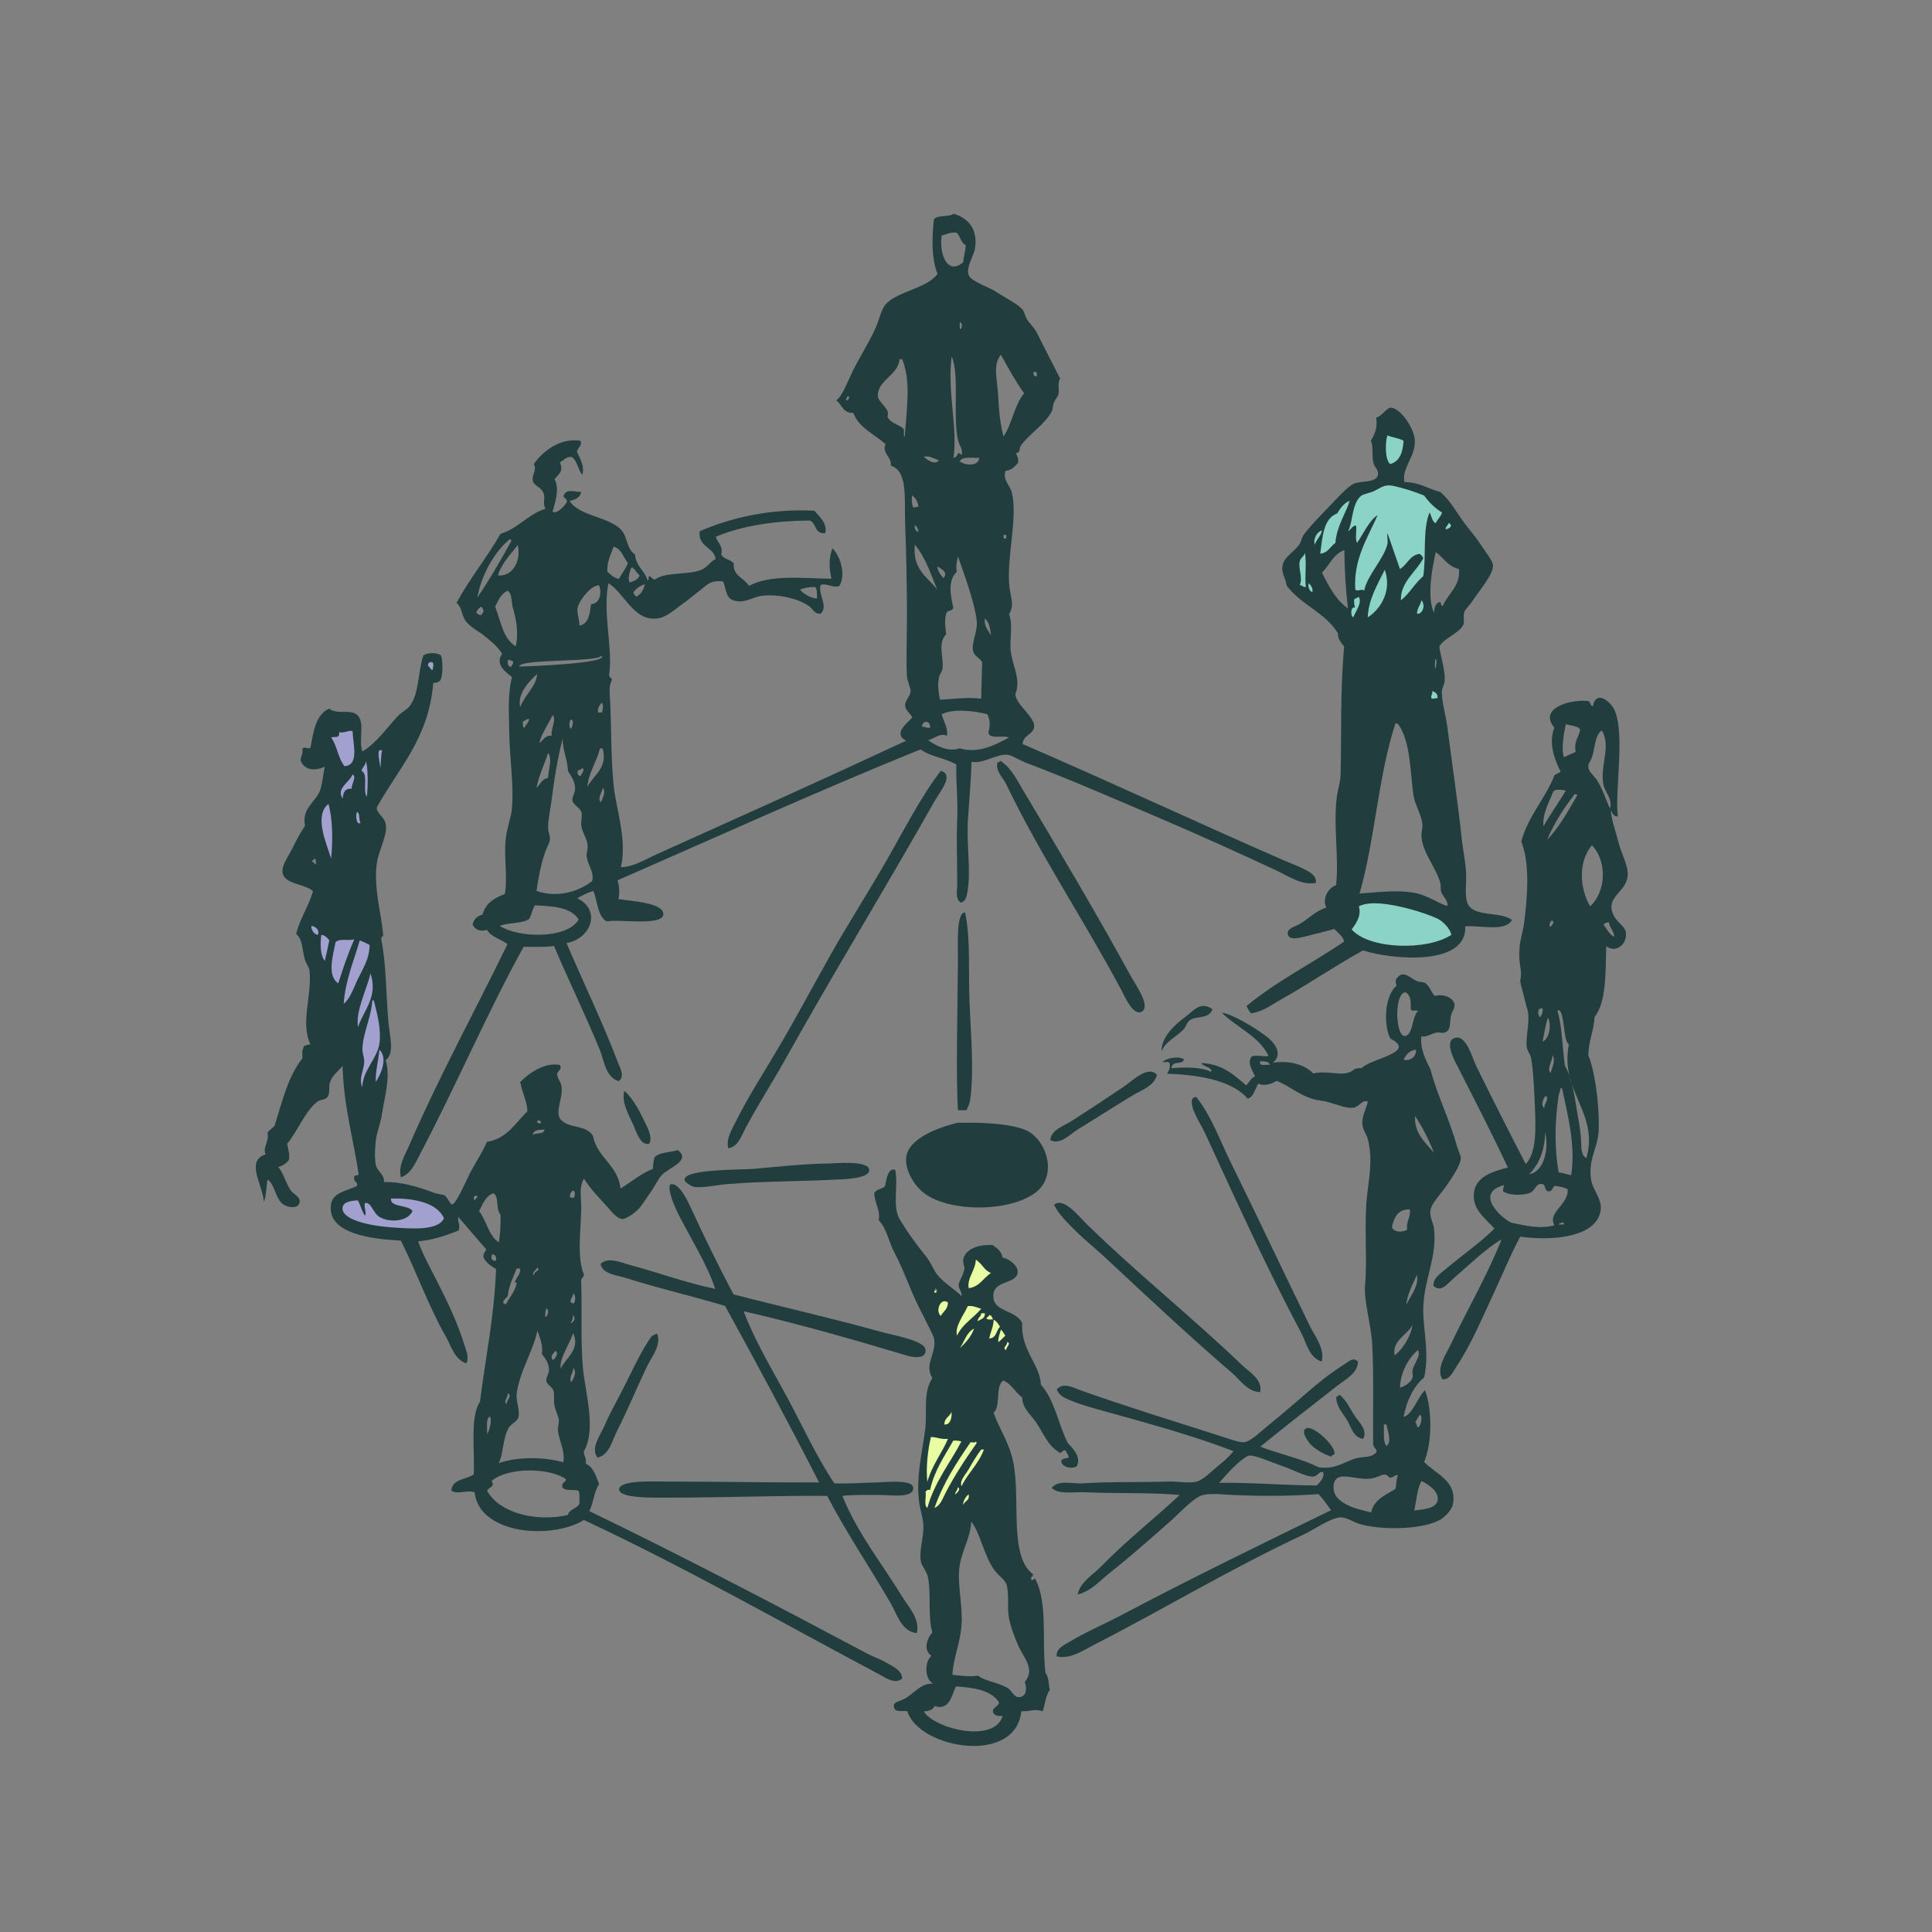 <?xml version="1.0" encoding="utf-8"?>
<svg xmlns="http://www.w3.org/2000/svg" xmlns:xlink="http://www.w3.org/1999/xlink" version="1.1" id="Layer_1" x="0px" y="0px" viewBox="0 0 1080 1080" style="enable-background:new 0 0 1080 1080;" xml:space="preserve" width="200" height="200">
<rect x="0" y="0" width="1080" height="1080" fill="#808080" stroke="none"/>
<style type="text/css">
	.st0{fill:#8BD3C6;}
	.st1{fill:#A1A0CE;}
	.st2{fill-rule:evenodd;clip-rule:evenodd;fill:#A1A0CE;}
	.st3{fill-rule:evenodd;clip-rule:evenodd;fill:#E9FDA3;}
	.st4{fill-rule:evenodd;clip-rule:evenodd;fill:#8BD3C6;}
	.st5{fill-rule:evenodd;clip-rule:evenodd;fill:#213D3D;}
</style>
<g>
	<ellipse class="st0" cx="781.7" cy="516.1" rx="34.5" ry="14.5"/>
	<ellipse class="st1" cx="221.7" cy="678.1" rx="31.5" ry="14.5"/>
	<polygon class="st2" points="241.2,366.6 237.6,369.9 237.2,386.6 212.2,416.6 200.2,426.6 199.2,411.6 199.2,404.6 182.2,405.6    182.2,417.6 185.2,430.6 176.2,457.6 183.2,485.6 174.2,514.6 171.2,523.6 207.2,627.6 214.7,599.2 215.2,584.6 213.2,566.6    208.2,498.6 204.2,479.6 209.2,462.6 206.2,450.6 213.2,439.6 239.2,389.6 240.2,378.6 245.2,375.6 244.2,367.6  "/>
	<polygon class="st3" points="512.2,711.6 522.4,748.7 527.2,766.6 517.4,798.8 515.3,822.8 516.4,851.4 554.2,843.6 555.2,804.6    550.2,788.6 557.2,764.6 570.2,754.6 560.6,734 550.2,724.6 554,711.6 545.5,704.1 538.5,704.1 539,710.1 541.5,720.1 537.5,724.6    530,728.1  "/>
	<path class="st4" d="M812.2,308.6l7-8l-1.9-2.8l-15-22.5l-21.7-3.3l0.6-10.4l5-9l1-9l-13-5l-4,7l4,21l-18,7.3l-18.3,18.4   l-11.6,16.3l-7.2,10.1l6.3,11.2l24.9,17.7l41,47l10,1l4.9-9.3l-3.5-12.5l-11.4-22.1l6-7l-3-12l5-30L812.2,308.6L812.2,308.6z    M755.2,339.6l-2,5l-17-20l2-11l14-10l3,4V339.6z"/>
	<g>
		<path class="st5" d="M559.5,425.4c0.4-0.1,0.5,0.2,0.5,0.5c5.6,3.8,8.6,10.4,12,16c20.2,33.8,41.1,69,60.7,104.8    c1.8,3.2,10.3,15.2,6,18.5c-4.9,3.9-10.3-8.8-12-12c-19.9-37.4-46.1-76.8-64.2-114.8c-1.9-3.9-5.9-7-5-12    C558.3,426.1,558.8,425.6,559.5,425.4L559.5,425.4z"/>
		<path class="st5" d="M525.9,430.9c7.7,2.1-0.3,11.4-3.5,17c-27.3,48.4-56.2,95.5-83.2,143.9c-7.4,13.2-15.4,25.6-22.6,39.1    c-2.1,4-4,10.2-9.5,11c-1.3-5.2,1.9-10.3,4-14.5c6.5-13.2,14.8-26.1,22.5-39.1c10.2-17,19.7-35,29.6-52.6    c9.4-16.9,20.5-34.2,30.6-51.6C504.4,465.9,514.1,446.3,525.9,430.9L525.9,430.9z"/>
		<path class="st5" d="M542.5,613.8c1.9-16,0.3-35.1-0.5-52.6c-0.8-17.9,0.7-36-2.5-51.1c-5-0.4-4,17.8-4,26.1    c-0.2,27.6-1.2,65.9,0,84.4h4.7C541.5,618.3,542.1,616.7,542.5,613.8z"/>
		<path class="st5" d="M575.6,632.9c-8.5-5.5-32.8-5.3-32.4-5.3H542c-0.7,0.1-1.9,0.1-1.8,0h-4.7c0,0.1-28.6,5.9-29,20.3    c-0.2,7.8,5.5,15.6,10,19c13.8,10.7,48,11,62.7-0.5C590.3,657.7,586.2,639.8,575.6,632.9L575.6,632.9z"/>
		<path class="st5" d="M677.8,564.2c-2.1,5.6-8.6,3.5-12.5,6c-1.9,1.2-2.1,3.4-3.5,5c-3.8,4.3-10.6,7.1-12.5,12.5    c-0.2-7.5,6.8-14.5,13-19C667.2,565.1,671.1,559.3,677.8,564.2L677.8,564.2z"/>
		<path class="st5" d="M646.7,600.8c-1.4,6.3-8.5,8.5-13.5,11.5c-10.3,6.2-20,12.5-30.6,19c-4.5,2.7-9.8,9-15.5,6    c0.6-5.9,7.7-7.9,12.5-11c9.2-5.9,18.8-12.3,28.1-18.5C633.2,604.1,641.7,595.3,646.7,600.8L646.7,600.8z"/>
		<path class="st5" d="M349,609.8c3.9,3.2,7.6,9.4,10.5,15.5c2.1,4.4,5.5,10,3.5,14c-4.8,1.4-7-5.9-9-10.5    C351.2,622.6,347.3,616,349,609.8z"/>
		<path class="st5" d="M667.8,613.3h1c8.4,10.7,13,23.8,19,36.1c15,30.4,29.3,60.9,44.6,92.2c3,6,8.1,12.1,6.5,19.5    c-7.1-2-8.6-10.5-11.5-16c-19-35.7-35.7-72.4-53.6-111.3c-2.8-6.1-8.4-13.7-7.5-19C666.6,614.1,667.1,613.6,667.8,613.3    L667.8,613.3z"/>
		<path class="st5" d="M463.3,650.4c2.7,0,22.1-2,22.6,3.5c0.4,4.9-13.6,5.3-18.5,5.5c-19,1-41.2,0.9-60.6,2.5    c-6.5,0.5-14.1,2.4-19.1,1.5c-0.8-0.2-5-2.2-5-4c-0.1-6,31.8-5.4,38.6-6C435.1,652.2,448.9,650.6,463.3,650.4L463.3,650.4z"/>
		<path class="st5" d="M410.1,723.6c27.1,7,54.7,13.2,82.7,21c5.9,1.7,24.3,4.7,24.6,10c0.3,6-8.6,3.8-11,3    c-29-8.7-61.6-18-90.7-24.6c6.3,16.7,15.9,32.5,24.6,48.6c8.6,16.1,16.2,32.8,26.1,47.6c7.8,0.3,15-0.3,23.6-0.5    c6-0.2,20.2-1.8,20.5,3c0.4,6-12.9,4-18,4c-8.5,0-15.1-0.2-21.6,0.5c8.5,21.1,22.2,37.9,33.6,56.6c3.5,5.7,9.9,12.3,8,20.1    c-8.4-0.7-11.1-10.5-14.5-16.5c-11.3-19.6-25.1-39.9-35.6-60.2c-28.8-0.2-58.1,1-90.2,1c-7.1,0-25.9,0.4-26.1-4.5    c-0.1-5.5,19.6-4.5,25.1-4.5c29.2,0,58.1,0.6,86.7,0.5c-17.1-33.4-34.7-66.2-52.6-98.7c-17.1-5.1-37.5-9.9-55.1-15.5    c-5.5-1.8-13.3-2.1-14.5-8c4.4-4,11.3-0.8,16,0.5c15.7,4.2,31.8,10.1,48.1,13.5c-4.3-13.3-13.4-27.7-20.5-41.6    c-2.3-4.5-5.5-12.4-5-15.5c0-0.8,0.4-1.3,1-1.5c4.6-0.1,8.8,8.8,11,13.5C393.7,691.5,402.4,709.3,410.1,723.6L410.1,723.6z"/>
		<path class="st5" d="M704.4,778.2c-7.1-0.2-11.3-7-16-11c-24.3-20.8-48.3-43.5-72.2-65.7c-4.8-4.4-9.9-8.4-14.5-13    c-4.5-4.5-9.6-9.2-12.5-15c5.3-4.5,13.3,5.9,18.5,11c27.6,27,58.8,51.9,86.7,78.7C698.5,767.1,706,771.2,704.4,778.2L704.4,778.2z    "/>
		<path class="st5" d="M367.5,745.7c2.1,6.7-3.3,12.8-6,18.5c-5.7,11.9-10.5,23.8-16.5,35.6c-2.8,5.4-4.3,13.5-11,15    c-4.1-5.3,1.6-12.4,4-18c2.4-5.6,5.7-11.7,8.5-17c6.2-11.7,11.7-24.7,18-33.1c0,0,1.6-0.5,2-1L367.5,745.7L367.5,745.7z"/>
		<path class="st5" d="M762,804.3c-5.5-0.6-6.8-6.9-9-10.5c-2.3-3.8-6.2-7.7-6-13c0.8,0,2-1.9,2.5-0.5c3.3,2.8,5.4,7.6,8,11.5    C759.8,795.2,764.7,799.5,762,804.3L762,804.3z"/>
		<path class="st5" d="M746,812.8c-0.7,0.5-1.5,0.8-2,1.5c-3.7-1.4-8-3.6-11-6.5c-1.6-1.5-7-8.8-2-9.5    C735.2,797.7,746.8,808.6,746,812.8L746,812.8z"/>
		<path class="st5" d="M785.1,269.5c8.5,0,13.2,3.8,20,5.5c6.4,5.4,9.6,12.7,15.5,20c2.1,2.6,4.9,5.9,7.5,10c1.8,2.8,6.3,8.3,6.5,11    c0.3,5.3-8.4,15-11.5,20c-1.4,2.2-4,4.5-4.5,6c-0.9,2.8,0.2,5.4-0.5,7c-2.2,5.1-10.9,7.5-13.5,12.5c0.8,6.2,3.3,12.8,3,19    c-0.1,1.8-1.3,3.7-1.5,5.5c-0.5,5.5,2.1,13.3,3,20.6c2.6,20.3,5.9,42.1,8,62.1c0.8,7.4,2.6,14.9,2.5,22.1c0,4.6-0.7,8.9,0.5,13.5    c2.8,8.9,18.6,4.8,25.1,10c-3.6,6.7-17.6,2.9-26.1,3.5c1.1,22.2-40,18.9-57.2,13.5c-15.9,8.8-30.1,18.6-46.1,27.6    c-5.1,2.8-10.2,6.9-16.5,7.5c-1.1-1.1-1.7-2.6-2.5-4c16.5-13.8,36.7-23.8,54.6-36.1c-0.9-3.2-3.6-4.8-5.5-7    c-4.2,1.1-8.1,2.2-13.5,3.5c-3.5,0.8-11.7,3.7-12.5-0.5c-0.7-3.4,4.1-4.2,7-6c5.2-3.2,8.3-6.9,14.5-9c-2.3-4.8,0.7-10.7,5.5-12.5    c1.7-16-1.8-34.1,0.5-50.1c0.6-3.9,1.9-7.7,2-11.5c0.6-24-0.3-47.4,2-71.7c-1.4-2.2-3.6-3.8-3.5-7.5c-6.9-11.5-20.8-16-28.6-26.6    c-0.5-4.3-3.7-7.4-2-12.5c1.2-3.8,6.2-6.6,9-10.5c1.2-1.7,1.4-4,2.5-5.5c3-4.1,9.4-10.8,13.5-15c4.8-5,11.1-12,14.5-13.5    c4.2-1.8,12.7-0.3,13.5-5c0.5-2.7-1.8-3.9-2.5-6.5c-1.2-4.5,0.1-9.5-1.5-12.5c2.2-3.6,3.9-7.5,3-13c3.2-0.6,5.9-5.8,8.5-5.5    c5.1,0.6,12.3,10.8,13,17.5C792,254.7,783.2,261.7,785.1,269.5L785.1,269.5z M782.6,318.1c4.1-2.4,5.3-7.7,11-8.5    c0.8,0.7,1.7,1.3,2,2.5c-4,7.7-12.8,13.2-12.5,23.5c4.9-3.8,7.8-9.6,12.5-13.5c1.8-11.5-0.5-25.6,3.5-35.6c1.3,1.9,1.3,5.1,3.5,6    c0.9-2.3,2.8-3.5,3.5-6c-4-2.5-7.3-5.7-10-9.5c-5.5-2.2-10.3-3.7-15.5-5c-6.3-1.6-7.1-0.2-12.5,2.5c-2.3,1.1-5.9,1.7-7,2.5    c-5.5,4.1-4.8,15-7.5,20c1.4-0.8,3.1-3.9,4.5-3c0.3,3-0.7,7.4,0.5,9.5c3.5-5.1,7.1-13,11.5-15.5c-5.4,12.3-13.6,24.5-12.5,41.6    c1.6,1.3,3.3-0.7,5,0.5c1.6-8.4,11.3-18.1,13-26.1c0.3-1.7-0.3-4,0-6 M775.6,243.4c-1.3,3.4-1.5,13.6,1.5,16    c5.4-1.4,7.1-6.6,7.5-13C782.1,244.9,778.4,244.6,775.6,243.4L775.6,243.4z M747.5,287c-7.8,2.9-8.2,13.2-9.5,22.5    c4.5-0.4,5.6-4.1,8.5-6c0.7-9.5,6.1-17,8-23.6C751.2,281.3,749.3,284,747.5,287L747.5,287z M808.2,296c1.3-0.5,2.8-0.8,3-2.5    c-0.8,0-0.4-1.3-1.5-1C809.5,294,807.9,294.1,808.2,296L808.2,296z M735,304.5c0.9-3.1,3.4-4.6,4-8    C736.1,297.3,733.9,301.4,735,304.5z M739,320.1c3.8,7.7,7.8,15.3,14.5,20c-1.2-10.4-1.9-21.2-2-32.6    C745.3,309.7,743.2,316,739,320.1L739,320.1z M801.6,342.6c0.3-2.7,0.7-5.3,3-6c1.6-0.2,0.2,2.5,2,2c3.1-7.2,9.8-10.8,9-20.5    c-6.2-1.4-8.7-6.4-13-9.5C800.6,317.5,797.5,333.9,801.6,342.6L801.6,342.6z M726.5,314.1c-0.8,4,2,9.1,0,13    c1.6-0.1,1.7,1.3,3.5,1c-0.8-6.2,0.5-11.8-0.5-19C728.9,311.3,726.9,311.7,726.5,314.1L726.5,314.1z M764.6,345.1    c7.3-4.7,13.6-14.9,9.5-26.6C770.2,326.4,764.8,335.4,764.6,345.1z M733.5,331.1c0.8-1.4-0.6-4.2-2-5    C731.1,328.8,732.1,330.1,733.5,331.1z M757,335.1c-0.2,1.8,0.1,3.3,0.5,4.5c-2.7-0.8-2.6,5-1,5.5c1.2-3.2,5.2-8.3,3-11.5    C758.9,334.3,757.6,334.4,757,335.1L757,335.1z M792.1,343.1c3.4,0.4,4.9-5.5,2.5-7.5C794,338.4,792.2,339.8,792.1,343.1z     M802.7,373.7c-0.1-2.4,1.2-4.1-0.5-5.5C802.5,369.9,801.5,372.9,802.7,373.7z M800.1,390.3c1.6,0.7,1.4-0.1,3.5,0    c0.2-2.5-1.2-3.4-3-4C801,388.1,799.8,388.4,800.1,390.3z M760,499.5c10.1-0.7,20.6-2.1,30.1-0.5c7.8,1.3,13.2,5.7,19,7.5    c0.5-3.2-2.6-5.4-3.5-8c-0.5-1.6,0-3.3-0.5-5c-2.5-9-9.9-16.6-10.5-26.1c-0.1-2.3,0.8-4.7,0.5-7c-0.6-5.2-4.2-10.5-5-16    c-1.9-13.7-1.5-29.5-8.5-39.6c-0.6,0-0.7-0.6-1.5-0.5C770.5,433.1,768.6,469.7,760,499.5L760,499.5z M803.7,513.6    c-7.9-3.8-22.8-7.8-31.6-8.5c-4.2-0.3-8.8-0.3-12.5,1.5c1.6,5.6-1.7,9.7-4,13c10,11.2,42.2,11.9,55.7,3    C810.7,519,806.4,514.9,803.7,513.6L803.7,513.6z"/>
		<path class="st5" d="M308.9,286c2.2,1.6,6.7-2.9,8-5.5c0.4-1.9-3.1-2.6-1.5-4c1.1-3.4,7-1.4,9.5-1.5c-0.6,3.2-3.3,4.4-6.5,5    c5.5,8.8,22.6,8.8,29.1,16.5c3.6,4.3,2.5,10,7.5,13.5c0.5,6.7,5.5,8.9,7,14.5c1-0.1,0.1-2.2,1-2.5c1.1,0.6,1.7,1.7,3,2    c6.7-4.8,19.7-2.1,27.1-6c2.9-1.6,4.3-4.4,7-5.5c-1.2-7-9.9-6.5-9-15.5c17.3-7.6,39.7-12.8,64.2-11.5c2.6,3.3,7.4,7,6,12.5    c-5.9,0.8-4.9-5.5-8.5-7c-20.4,0.1-38.1,3-52.6,9c0.7,3.6,4.1,4.5,3,10c1.3,2.7,5.4,2.7,7,5c-0.7,6.9,5.7,7.9,8.5,12.5    c12.3-6.6,30.2-4.1,46.1-4c-1.5-6.6-1.5-11.1,0.5-17c4.1,3.8,7.8,14.2,4,21c-3.7,1.5-7.2-1.8-10.5-0.5c-1.9,4.8,4.5,11.8,0,16    c-3.4,0.6-4.6-3-7-4.5c-6.1-4-16.5-6.4-25.6-5.5c-5.2,0.5-10,4.8-16.5,2.5c-4-1.4-3.9-6.8-5.5-10.5c-7-0.7-8.5,1.5-13.5,5.5    c-2.5,1.9-5.1,4.1-7,5.5c-4.7,3.3-10.5,8.6-15,9.5c-14.1,2.9-19.2-13.6-28.6-19.5c-3.3,16.9,2.5,36,0.5,50.6    c-0.5,2.2,1.3,2,1.5,3.5c-2,3.5-1.2,7.3-1,12.5c0.7,14.8,0.4,32.5,2,47.1c1.4,12.7,7.5,29.9,4,45.1c7.5-0.3,14-4.6,20.5-7.5    c45.8-20.6,93-41.8,138.9-63.2c-7.4-4,0.3-9.6,3.5-13c-0.9-2.1-3.8-3.9-4-6.5c-0.3-3,2.7-4.9,3-8c0.2-2-1.8-5.5-2-8.5    c-0.6-10.2,0.1-24.5,0-38.6c-0.1-13.7-0.4-31.7-1-46.1c-0.6-14.1,1.8-30-8-33.1c0.4-5.4-5.1-6.6-3-12c-6.2-5.7-14.8-9-18-17.5    c-5.9,0.3-6.3-4.8-9.5-7c3.5-2.6,5.9-9.6,9-16c4-8.2,9-15.6,13-24.6c2-4.4,3.1-10.2,5.5-13c6.3-7.3,23.3-8.9,29.1-17.1    c-3.6-8.7-3.1-21.7-2-30.6c2.2-2.5,8.4-1,11-3c8.7,2.6,13.4,9,12,19c-0.6,4.5-5.4,11-3.5,15.5c1.3,3.2,11.2,6.5,15,9    c4.7,3.1,11.5,6.5,14.5,9.5c1.8,1.8,1.8,4.1,3,6c1.7,2.7,4.1,4.7,5.5,7.5c4.3,8.4,8.4,16.7,13,25.6c-1.7,3-0.2,5.9-1,9    c-0.3,1.3-1.9,2.9-2.5,4.5c-0.6,1.5-0.5,3.5-1,4.5c-3.8,7.7-13.1,13.2-17.5,19.6c-0.9,1.3,0,3.8-2.5,4c0.1,2,1.6,2.8,1,5.5    c-1.8,2-3.5,4.2-7,4.5c-1.8,4.9,2.5,8.1,3.5,12c3.4,13.4-2.6,34.7-1.5,51.1c0.4,6.8,3.4,11.7,0,17c2.4,7,0,14.3,1,21.5    c1.1,7.5,5.7,15.6,2.5,23.1c-0.1,5.5,10.7,12.8,10.5,18c-0.1,4.8-5.9,4.5-6.5,10c48.4,20.9,97.6,43.9,146.4,65.2    c3,1.3,7.1,2.8,10.5,4.5c2.8,1.4,7.9,3.7,7,8c-7.9,1.4-15.2-3.8-22-7c-20.5-9.6-41.4-19-63.7-28.6c-24.6-10.5-49.7-21.5-76.2-31.6    c-4-1.5-8-4.3-10.5-4.5c-6.3-0.4-13.3,5.1-20,4c-0.3,10-1.2,20.5-2,32.1c-1,14.2,2,29.4-0.5,41.6c-0.3,1.7-1,4.4-3.5,5    c-3.3-2.2-2-6.8-2-10c0-13.2-0.5-25.1,0-37.1c0.5-10.4-0.8-19.3-0.5-30.1c-5.9-3.6-14.6-4.4-20-8.5    c-57.5,23.3-113.1,48.6-169.4,73.2c1,3.3,1.3,6.7,0.5,10.5c6.4,1.1,25.4,1.9,25.1,8.5c-0.3,6.8-24.9,2.5-31.6,4    c-5.3-2.9-5.1-11.3-7.5-17c-3.5,0.9-6.2,2.5-9,4c13.5,6.7,7.9,22.5-6,25.1c9.2,21.7,20.3,44.4,29.1,67.7c1.1,2.8,3.5,7,0,9.5    c-7.4-2.4-8.1-11.6-10.5-17.5c-7.8-19.1-17.6-39.1-25.6-58.1c-5,0.8-11.3,0.4-17,0.5c-20.3,36.7-37.6,77.3-57.6,115.3    c-2.6,4.9-5.2,11.6-11,13.5c-1.6-6.2,2.2-12.3,4.5-17.5c16.6-38.3,36.9-75.5,55.1-112.8c-3.6-2.9-9.1-3.9-11.5-8    c-3.8,1.2-6.9-0.2-8-3c0.7-3,2.6-4.8,5.5-5.5c1.7-6.3,6.6-9.4,12.5-11.5c1.7-10.1-0.6-19.9,0.5-30.6c0.6-6.4,3-11.8,3.5-17.5    c1.1-13.3-1.3-27.4-1.5-41.6c-0.1-9.9-1.1-21.2,1.5-31.6c-3.5-2.8-9.7-7.1-5.5-13c-2.5-4.1-6.6-7.4-10.5-10.5    c-2.8-2.2-7.6-4.6-10-8c-2.2-3.1-1.8-7.2-5-10c7.4-13.7,16.9-25.1,24.6-38.6c10-3,15.2-10.9,25.1-14c-1.8-3.5,0.1-5.3-1-8.5    c-1.2-3.6-5.4-4.3-6-7c-0.8-3.5,2.4-6.1,0.5-9.5c5.1-7.4,15.1-14.8,26.1-13c1.1,2.4-1.4,3.9-2,6c1.5,3.7,4.5,8,3,13    c-2.5-2.8-2.7-8-6-10c-3.2-0.1-4.3,2-6.5,3c2.2,5.2-0.7,6.5-3,9.5C313,273.2,310.3,280.7,308.9,286L308.9,286z M526.4,131.6    c-1.5,10.4,3.2,22.6,12,15c0.4-3.2,1.2-6.1,1.5-9.5c-2.7-1.3-3.1-4.9-5-7C531.1,129.6,529.3,131.1,526.4,131.6L526.4,131.6z     M536.5,183.8c1.6,0.6,1.6-4.1,0-3.5V183.8z M558,221.4c0.4,8.9,1.3,16.5,3,22.6c4.8-7.1,6-17.7,11.5-24.1    c-4.8-6.7-8.9-14.2-13-21.6C554.8,204.1,557.5,211.7,558,221.4L558,221.4z M533,255.9c3-0.3,1.8-4.6,4.5-1.5    c1.1-3.1-1.3-5.3-2-8.5c-3-13.6,1-36.3-3.5-46.6C529.4,218.4,535.5,240.1,533,255.9z M490.8,221.9c0.3,2.3,4.6,5.4,5.5,8.5    c0.3,1.2-0.4,2.4,0,3c1.8,3.2,6.1,4,8.5,6c1.1,0.4-0.1,5.8,1,4.5c1-15.2,3.6-31.1-1.5-43.1h-1.5    C502.4,209.7,489.7,212.9,490.8,221.9z M579.6,210.3c0.1-1.4,0.1-2.7-1.5-2.5C577.2,208.6,577.7,210.7,579.6,210.3z M473.3,223.9    c0.8-0.5,2.5-1.9,0.5-2.5C473.7,222,472.3,223.8,473.3,223.9z M524.9,257.4c-2.3-0.9-6-3-8.5-2    C518.1,256.8,522.2,260.3,524.9,257.4z M536.5,257.9c2.9,2.3,10.4,3.1,11-2C543.4,256.2,537.8,254.9,536.5,257.9z M510.9,284    c0.1-1,2.2-0.1,2.5-1c-0.5-2.7-1.6-4.8-3.5-6C509.6,278.2,509.5,282.9,510.9,284L510.9,284z M513.4,297.5c-0.1-1.9-0.8-3.2-2-4    C511,295.9,512.1,296.8,513.4,297.5z M562.5,301v-2H561C560.9,300.3,560.8,301.5,562.5,301z M266.8,334.1c6.8-10,13-20.7,19-31.6    c0-0.6-0.1-1.2-1-1C275.9,309.1,269.1,321.6,266.8,334.1L266.8,334.1z M523.9,329.6c-3.6-8.9-6.7-18.3-12.5-25.1    C510,318.5,518.5,322.5,523.9,329.6z M343,305.6c-1.5,4.3-3.7,8-3.5,14c1.9,1.6,3.6,3.5,6.5,4c1.6-3.1,3.8-5.5,5-9    C348.3,311.6,347.5,306.7,343,305.6L343,305.6z M534.9,319.6c-5.1,4.7-3.7,13-2,20c-0.3,2.2-3.6,1.4-4,3.5c-1,3.4-0.4,8,0,11.5    c-4.9,5-1.3,12.6-2,19c-0.2,1.8-1.6,3.2-2,5c-0.9,4.4-0.2,8.5,0.5,12.5c6.2-0.1,15.3-1.6,23.1-0.5c0-5.9,0.4-12.4,0.5-20.5    c-1.1-2-4.4-3.5-5-6c-1.2-5,2.7-11.1,2-17c-1.2-10.8-7.7-27.9-10.5-36.1C534.9,314.1,534.1,316.4,534.9,319.6L534.9,319.6z     M527.4,323.1c3-3.1-1.5-5.3-3.5-6.5C524.4,319.5,525.7,321.5,527.4,323.1z M352,325.6c2.4-0.8,4.8-1.6,5.5-4    c-1.7-1.3-2.4-3.6-4.5-4.5C352.2,319.3,350.7,323,352,325.6L352,325.6z M354,331.1c0.3,1.1,1.1,1.6,1.5,2.5c2.8-1.2,4.2-3.8,5-7    C357.6,327.4,355.6,329.1,354,331.1z M322.9,339.7c-0.6,3.1,1.1,6.4,1,10c5.2-0.9,5.8-6.6,6.5-12c4.6-0.1,6.3-5.7,4.5-10.5    C329.9,327.1,323.5,336.4,322.9,339.7L322.9,339.7z M447.2,329.6c2.1,2.6,6.6,4.9,9.5,5c0-2.5,0.2-5.2-1-6.5    C452.4,328.1,449.5,328.6,447.2,329.6L447.2,329.6z M276.8,339.2c3.2,8,4.4,18,11.5,22.1c1.9-7.9-0.1-16.6-1.5-21.1    c-1.1-3.5-0.3-8.1-3-10C280.2,331.8,278.5,335.5,276.8,339.2L276.8,339.2z M266.3,342.7c0.9,0.4,1.3,1.4,3,1c0.2-1,1.1-1.3,1-2.5    c-0.5-0.7-0.5-1.9-1.5-2C267.7,340.1,266.5,340.9,266.3,342.7L266.3,342.7z M554,355.2c-0.5-3.8-1-7.6-3.5-9.5    C550.1,350.4,552.4,352.4,554,355.2z M278.4,321.7c9.3,0.6,12.9-9.8,11-17C285.5,309.8,279.8,315.7,278.4,321.7z M290.2,372.6    c4,0,50.8-1.8,46-6C333.9,370.3,290.1,368.2,290.2,372.6z M285.8,372.7c0.3-1,1.2-1.4,1-3c-0.7-0.5-1.9-0.5-2.5-1    C283.3,370,283.8,373,285.8,372.7z M290.8,395.3c2.4-6.6,9-11.7,9.5-18.5C295.7,380.8,289,388,290.8,395.3z M334.4,398.3h2    c0.6-0.9,1-4.7,0-5.5C335.3,393.9,333.6,396.7,334.4,398.3z M526.4,399.3c1.3,4.4,3.6,7.9,3,12c-3.8-1.6-6.2,1-10.5,2.5    c4,3,11.5,6.8,17.5,4.5c10.7,3.3,20.6-2.3,27.6-6c-3.2-1.6-11.1,1.4-11.5-3c1.2-3.8,0.9-6.7-0.5-10    C545.1,397.4,532.8,395.9,526.4,399.3L526.4,399.3z M301.4,415.3c2.4-1.2,2.9-4.4,7-4c-0.6-4.1,2.9-9.1,0.5-11.5    C306.4,405,303.1,409.4,301.4,415.3z M292.3,403.3c0.1,1.4-0.4,3.4,1,3.5c0.5-2.1,2.4-2.7,2.5-5    C294.3,401.9,293.6,402.9,292.3,403.3L292.3,403.3z M319.4,407.3c0.4-1.6,2-4.8-0.5-5C318.3,403.2,317.8,407.1,319.4,407.3z     M515.4,406.3c1.9-0.3,2.5,0.9,4.5,0.5C520.4,402.5,515.4,402.6,515.4,406.3z M308.4,446.9c-0.7,5.3-2.1,11.5-2,16    c0,2.4,1.3,4.2,1,6.5c-0.3,2.1-1.7,4.2-2.5,6.5c-2.5,6.9-3.9,14.8-5,22.1c11.6,4.2,23.9,0.3,31.1-5.5c1.4-4.7-2.3-8.6-3-13.5    c-0.3-2,0.6-4,0.5-6c-0.1-4-2.8-7-3.5-11c-0.5-2.5,0.7-5.7,0-8c-0.7-2.5-4.6-4-5-6.5c-0.3-2,1.5-4.2,1.5-6.5    c-0.1-4.4-2.1-6.8-4-10c-0.3-6.7-2.9-11.2-3-18C311.8,423.6,310,434.1,308.4,446.9L308.4,446.9z M328.4,439.9    c3.2-6.6,11.5-10.5,8.5-21.5h-1.5C333.6,425.7,328.7,432.6,328.4,439.9z M299.9,440.4c2.2-1.8,2.9-5.1,6.5-5.5    c0-4.1,2.6-10.7,0-14C304.3,427.4,301.3,433.2,299.9,440.4L299.9,440.4z M322.9,430.9c-0.3,1.8,0.4,2.6,1.5,3c0.6-1.1,3-3.9,1-4.5    C325,430.3,323.7,430.3,322.9,430.9z M336,448.4c0.9-2.4,2.8-5.7,1-8C336.7,442.8,333.5,446.6,336,448.4z M298.9,506.1    c-1.2,2.3-1.8,5.2-3,7.5c-3.9,3-11.8,1.9-16.5,4c10.1,6.6,37.1,7.7,44.1-3.5C319.4,507.2,309.3,506.5,298.9,506.1L298.9,506.1z"/>
		<path class="st5" d="M246.7,366.7c0.8,3.6,1,10.7-0.5,13.5c-0.8,1-2,1.6-4,1.5c-2.5,31.2-19.6,47.9-31.6,69.7    c-0.1,3.3,4.3,5.4,5,9c1.3,6.5-4.1,15-5,22.5c-1.7,13.8,2.3,26.5,3.5,38.6c0.6,2.1-1.1,2-1,3.5c2.8,13.1,2.7,31.1,4,46.1    c0.7,8.3,3.7,17.5-1.5,21.6c2.9,9.3-0.7,20.7-2,29.6c-0.8,5.6-2.9,10.5-3.5,15c-0.5,4.1-0.8,10.5,0,14c0.8,3.5,5.1,5.5,4.5,9.5    c9.8-0.3,19.9,2.9,28.1,6c1.8,0.7,4.7,0.8,6,1.5c1,0.6,3,5,4,5c2.2,0.1,8.8-15.2,10-17.5c3.7-7,6.8-11.2,9.5-17.5    c11.4-1.8,15.8-10.6,22.6-17c0-5.4-3-10.6-4-16.5c5-5,13.8-11.1,22.1-9.5c1.7,2.2-1.1,3.4-1.5,5c0.3,3,2.1,4.2,2.5,7    c1,7.2-4.4,14.8,0,19c4.7,4.6,13.5,2.4,17.5,8.5c2.5,12.6,13.9,16.2,15.5,29.6c6-3.7,11.1-8.2,18-11c0.2-2.3,0.4-4.7,1-6.5    c2.8-2.9,8.8-2.6,13-4c7.8,6-5.4,9.9-9,14c-2.2,2.5-4.1,6.7-6.5,10c-2.4,3.3-4.6,7.2-7,9.5c-2,1.9-6.4,5.1-8.5,5    c-3.3-0.1-6.8-5.1-9.5-8c-5-5.4-8.3-8.9-12-14.5c-2.9,4.7-1.4,10.8-1.5,16.5c-0.2,12.8-2.5,27.2,1.5,37.1c0,1.8-1.9,1.8-1.5,4    c0.5,16.7-0.4,33.1,1,48.6c1.2,13,7.6,34,0.5,46.1c-0.2,2.9,1.7,3.6,1,7c4.4,1.9,5.8,7,7.5,11.5c-2.9,4-3.1,10.6-5.5,15    c51.9,25.1,104.5,52.6,155.4,79.7c3.5,1.8,7.9,3.3,11.5,5.5c3,1.8,8,3.9,8,8.5c-4,3.2-8.9-0.3-12-2    c-53.9-28.6-109-60.1-165.9-86.7c-18.2,11.1-58.5,8.1-61.1-15.5c-4-1.6-9.8,1.6-13-1c0.5-6.6,8.4-6,12.5-9c0.8-12-2.3-32,3.5-40.6    c3.1-24.7,8-47.5,9-74.2c-2.8-1.7-5.6-3.4-7-6.5c-0.3-2.3,1-3,1.5-4.5c-5.2-6-10.4-12-15.5-18c-0.9,2.2,1.4,4.5,0,7.5    c-6.9,2.6-13.8,5.3-22.6,6c3,8.3,7.5,16,11.5,24.1c5.6,11.2,10.4,21,14.5,34.1c1,3.2,2.6,6.7,1,10c-6.6-2-8.5-9.7-11.5-15    c-9.5-16.5-16.4-36.2-25.1-53.6c-15.7-0.8-41.3-3.6-39.1-20c0.9-7,8.5-7.6,14.5-10.5c0.7-2.7-1.9-2.1-1.5-4.5    c-0.6-2.1,2.1-0.9,2.5-2c-3-20.2-8.4-38.1-9-60.7c-1.8,2.5-5.6,5-7,9c-1,3,0.2,6.3-1.5,8.5c-1.3,1.6-3.9,1.3-5.5,2.5    c-6.7,4.8-11.4,17.1-17,23.6c0.5,2.9,1.5,5.2,1,9c-1.4,1.9-3.4,3.3-6,4c2.9,3,4.3,9.2,7,13c1.5,2.2,5.4,3.5,5,6.5    c-0.5,4-6.2,3.2-9,1.5c-4.4-2.7-4.9-11.7-9-14c-0.7,4.2-0.6,9.1-2,12.5c-0.4-9.1-10.6-23.1,1-26.6c-1.9-4.3,2.2-6.8,1-12    c1-1.7,2.8-2.6,4-4c4.2-13.5,7.6-27.8,15.5-37.6c0.2-1.8-0.4-4.4,0.5-5.5c-0.1-2.2,2.4-1.9,4-2.5c-5.7-11.8,1-27.5-0.5-41.1    c-0.2-2-1.8-3.7-2.5-6c-1.8-5.7-1-11.3-5-14.5c2.3-8.9,7-15.4,9.5-24c-4.8-4.1-15.7-3.7-17-10c-0.9-4.2,3.5-9.8,5.5-14    c2.4-5,4.8-9.2,7-12.5c-2.1-9.8,6.3-13.5,8.5-20c1.3-4,1.6-8.6,2.5-13c-5.7,2.6-11.3,2-13.5-3.5c0.1-2.4,1.5-3.5,1-6.5    c1.8-1.7,2.5,0.4,4.5-0.5c1.8-8.8,2.6-18.3,10.5-22c4.7,3.9,13-0.5,16.5,4.5c3.2,4.6,0,12.5,2,19.5c7.4-4.2,13.3-12.7,19.6-19.5    c2.1-2.3,5.4-3.9,7-6c5.2-7,4.3-17.7,7.5-28.1C238.8,364.6,245.2,364.6,246.7,366.7L246.7,366.7z M239.2,372.2    c1.1,0.5,1.4,2,2.5,2.5c0.4-1.2,1-3.5,0-4.5C239.8,369.8,239.3,370.8,239.2,372.2L239.2,372.2z M189.6,409.3    c0.3,3.9-2.4,2.1-4.5,3c3.4,4.5,3.9,11.8,7.5,16c8.4-0.5,4.7-12.5,4.5-19.5C195.2,407.8,192.8,410,189.6,409.3L189.6,409.3z     M212.6,429.4c0.5-3.8,0.2-6,1-10h-1.5C210.8,421.2,212.4,426,212.6,429.4z M202.1,430.9c4,1.8,0.4,11.3,3,14.5    c0.6-6.2,0.7-15.2-0.5-20.1C204.5,427.9,202.6,428.7,202.1,430.9z M191.6,446.4c0.2-3.3,1.2-5.8,5-5.5c-0.3-2.6,3-6.5,0.5-8    C195.4,437.4,187.6,440.8,191.6,446.4L191.6,446.4z M185.1,480c1-9.7,0.9-22.6-1.5-30.6C175.4,456,182.4,471.1,185.1,480z     M201.6,459.9c-1.3-1.4-0.1-5.3-2-6C198.6,455.5,199.2,461.8,201.6,459.9z M174.6,482c1.6-0.6,0.4,1.6,2,1c0-1.3,0.3-3-1-3    C175.5,481,174.2,480.6,174.6,482L174.6,482z M177.6,522.6c1.4-2.4-1.1-4.8-3.5-5C173.7,519,175.2,522.3,177.6,522.6z     M181.6,537.1c0.9-3.8,1.7-7.7,2.5-11.5c-1.2-1.3-2.2-2.8-4.5-3C179,527.2,178.9,534.2,181.6,537.1L181.6,537.1z M187.6,526.6    c-1.4,7.4-5,18.8,1.5,23.1c2.7-8.5,5.5-16.9,9-24.6C194.1,526.1,190.4,524.4,187.6,526.6z M192.1,561.2c3.6-3,5.3-8.2,7.5-13    c2.9-6.2,7-11.9,7-20c-1.8-0.9-3.5-1.8-5.5-2.5C197.8,537.2,193.2,547.4,192.1,561.2L192.1,561.2z M200.1,574.2    c3.2-9.5,11.4-17,7-30.1C204.9,553.7,198.8,564.6,200.1,574.2z M202.6,586.3c-0.1,2.5,1.1,5,1,7.5c-0.2,4.5-3.3,9.2-1,14    c-0.3-8.7,8.4-16.2,9.5-24.5c1.1-7.6-1.2-16.4-3-23.6c-0.1-0.4-0.4-0.6-1-0.5C207.6,568.7,202.9,577.1,202.6,586.3L202.6,586.3z     M210.1,604.8c2.8-4.3,6.9-13.3,2-18C211.6,592.5,209.7,599.7,210.1,604.8z M302.4,627.9c0.2-1.3-0.7-1.7-2-1.5    C299.9,628,301.1,628,302.4,627.9z M297.9,634.4c2.7-1.6,5.8,0.1,6.5-3C302.4,631.7,298.2,631.1,297.9,634.4z M318.9,669.5h2    c0.5-1.3,0.9-3.4-0.5-4C319.1,666,318.1,668.4,318.9,669.5L318.9,669.5z M267.8,677c4.2,5.3,5.3,13.7,11,17.5    c0.9-4.6,1.1-10,1-15.5c-2.8-2.6-0.6-10.1-4-12C271.4,668.6,269.9,673.1,267.8,677z M265.8,671c-0.4-1.5,1.4-1,1-2.5    C264.6,667.7,264.1,670.8,265.8,671z M218.6,670c-0.7,5.1,9.8,3.3,12,7c-2.6,5.8-12.4,6.6-18.1,3.5c-4.1-2.2-4.8-8.7-8.5-8    c-0.7,2.7,1.1,5.5,0,7c-1.8-2.4-2.4-5.9-4-8.5c-3.7,0.2-8.1,0.8-8.5,4c-0.9,6.6,14.4,10.1,26.1,11c13.1,1,27.4,2,30.6-5    C244.1,671.9,230.4,669.7,218.6,670L218.6,670z M277.3,704.6c0.4-2.3-0.5-3.1-2-3.5C274.2,702.4,274.5,705.5,277.3,704.6z     M298.3,713.1c-0.2-2.2,4.5-3.2,2-4.5C299.8,710,296.9,711.5,298.3,713.1z M288.8,709.1c-1.9,5-4.3,9.4-5,15.5    c-0.8,1-4.6,3.7-1,4.5c2-3.8,6-8.4,6-12.5c0,0.5-0.9,0.6-1,0c0.9-2.6,3.1-3.9,3-7.5L288.8,709.1L288.8,709.1z M320.4,728.6    c1.5-0.2,1.5-5.3,0-5.5C320.5,725,317,728,320.4,728.6z M304.8,736.1c1.5,0.2,2.5-4.5,0.5-4.5    C304.9,732.9,304.7,734.3,304.8,736.1z M318.9,739.7c2-0.4,3.1-3.1,1.5-4.5C320.2,737,319.8,738.6,318.9,739.7z M288.8,779.3    c-0.5,3.8,2,9,1,13c-0.6,2.3-4.2,3.6-5.5,6c-3.4,6.1-2.8,14.2-5.5,19.6c11.1-3.9,26.1-3.3,36.1-0.5c1.1-6.3-2.3-11.8-3-17.5    c-0.2-1.9,0.6-4.2,0.5-6c-0.1-2.3-2-5.3-2.5-8.5c-0.5-3.2,0.2-6.2-0.5-8c-0.9-2.5-3.7-3.2-4-5.5c-0.3-1.9,1.5-3.9,1.5-6    c-0.1-3.8-1.8-6.3-4-9c0.8-4-1.1-9.6-2.5-13C297.8,756,290.5,766.3,288.8,779.3L288.8,779.3z M313.4,765.2c2.5-5.9,11.3-10.7,7-20    C318.3,751.5,312.6,759.4,313.4,765.2z M308.9,760.2c1.4-0.3,3.8-4.3,1.5-5C309.5,756.8,307.3,757.7,308.9,760.2z M319.4,772.7    c1-1.8,3.4-5.8,1-8C320.6,767.6,317.7,770,319.4,772.7z M283.3,784.8c-0.4-2.1,3.5-4.5,0.5-6C284.2,781.1,281,783.6,283.3,784.8z     M272.3,801.8c1.4-2.3,2.9-8,1.5-10C271.4,793.3,272.5,798.2,272.3,801.8z M274.8,827.9c2.2,3.5-1.4,3-2.5,5.5    c6.8,12.2,26.9,17.6,45.1,13.5c0.9-3.5,5.3-3.4,6.5-6.5c0-2.5,0.3-5.3-0.5-7c-2.5-1.1-7.7,0.4-9-2c-0.7-2.9,1.8-2.5,2-4.5    C306.9,820.2,283.5,820.2,274.8,827.9z"/>
		<path class="st5" d="M904.4,456.4c-2.6,0.1-3-2-4-3.5c0.7,6.8,3,12.4,4.5,18.5c1.4,5.6,5.4,12.6,5,18c-0.7,9.8-13.5,11.9-7.5,23    c1.8,3.3,6.2,5.7,6.5,9c0.7,6.4-5.5,11.7-11,7.5c-0.5,14.8,0.2,30.9-6.5,39.6c-0.4,8-3.5,13.3-3.5,21.6c2.6,5.6,4.9,19.5,5.5,29.1    c0.3,5,0.6,11.1,0,15.5c-0.9,7.6-5.6,14.3-4,24.6c1.1,7.1,8,12.1,4.5,20.5c-4.9,11.9-26.5,13.9-44.1,11.5    c-5.3,9.9-9.8,20.9-15,32.1c-7,15-12.7,28.7-21,41.1c-1.8,2.7-3.6,7-7.5,6.5c-3.8-5.8,2.2-14.2,5-20.1c9-18.9,20.2-38.2,28.1-58.1    c-8.9,5.2-18.5,14.6-27.6,22.5c-2.5,2.2-6.3,7.5-10.5,3.5c-0.3-4.5,4.4-7.2,7-9.5c8.7-7.4,18.7-14.2,27.1-22.5    c-5-5.7-12.3-10.5-11.5-19.6c0.8-9.2,10-12.3,19-14.5c-8.3-17.9-17.7-36.1-27.1-54.6c-1.7-3.4-9.6-16.6-2-18    c6.1-1.2,9.2,11.4,11.5,16c9,18.3,18.5,37.1,27.6,54.6c6.2-6.4,5.7-20.1,5-34.6c-0.4-8.3-0.8-18-2-24.5c-0.4-2.3-2.3-4.3-2.5-6.5    c-0.6-6.6,2.5-15.7,0-22.1c-0.4-2.1-3.3-12.3-3.6-14.5c1.4-7.3-1.1-7.9-0.4-18.5c0.3-4.6,1.9-9,2.5-13.5    c2.2-16.3,3.2-34.4-1.5-46.1c3.8-14,12.7-23.1,18-35.6c0.2-2.3,2.8-2.2,4-3.5c-3-5.7-7.1-15.9-3.5-24.5c-8.8-10.5,7.6-15.7,18-15    c2.4-0.2,1.7,2.6,3.5,3c1.9-9.9,10.7-2,12.5,3C908.3,412.1,902.6,442.3,904.4,456.4L904.4,456.4z M875.3,404.8    c-1.1,4.9-2.7,14.2-1,18.5c2-1.1,4.4-1.9,6.5-3c-1.1-6.1,1.9-8.1,2.5-12.5C881.9,405.6,878.1,405.7,875.3,404.8L875.3,404.8z     M889.9,423.4c-0.8,2.3-1.8,2.9-2,4.5c-0.4,3.3,3.2,5.6,5,8.5c3.1,5,4.8,10.4,7,15.5c1.8-5-2.6-8.9-3.5-13    c-2.3-10.6,4.5-21.7-1-30.6C891.3,411.3,891.8,417.8,889.9,423.4z M868.3,442.4c-2.2,5.8-6.2,12.5-5.5,19.5    c3.8-6.7,9.3-14.4,12.5-20C872.9,441.6,869.9,440.8,868.3,442.4z M880.3,443.9c-6,7.7-11.4,16-15.5,25.6    c6.9-7.1,11.8-16.2,17-25.1C881.2,444.4,881.1,443.8,880.3,443.9z M888.9,506.6c9-8.2,9.6-25.1,1-34.1    C882.3,481.4,882.8,496.2,888.9,506.6z M866.8,518.1c0.4-0.6,3-3.1,0.5-3.5C866.8,515.1,865.4,517.3,866.8,518.1z M896.4,517.1    c2.1,2.1,3,5.4,6,6.5c-0.3-3.4-2.6-4.8-3-8C897.9,515.6,896.8,516.1,896.4,517.1z M860.8,568.7c0.9-1.2,1.9-2.5,1.5-5    C859,563.2,859.6,567.3,860.8,568.7z M870.8,564.7v1c2.5,8.8,2.6,20.1,4,30.1c4.5,7.5,5.5,18.8,7.5,29.6c0.7,3.7,1.2,7.8,1.5,11.5    c0.3,3.6-0.5,8.5,3,10.5c7.2-25.3-15-37.2-9.8-63.7C873.6,582.3,874.9,563.9,870.8,564.7L870.8,564.7z M862.3,582.3    c3.7-1.7,5.2-9,3-13.5C864,572.9,863.2,577.7,862.3,582.3z M866.8,599.8c0.8-3,3-7.2,1-10C868,593.2,864.4,597.4,866.8,599.8z     M871.3,612.3c-2.3,15.2-2.3,30,0,43.1c2.7,0.2,4.5,1.2,7,1.5c2.6-16.6-2-33.9-5-48.1c-0.1-0.4-0.4-0.6-1-0.5    C872.4,609.7,871.5,610.9,871.3,612.3z M863.3,619.3c0-2.5,1.8-3.2,1.5-6c-0.1-0.4-0.4-0.6-1-0.5    C862.8,613.9,861,618.1,863.3,619.3z M854.8,656.4c8.7-1.5,11-14.6,9-23.5C863.5,643.4,860.2,651,854.8,656.4z M854.8,667    c-4.7,1.5-11.7,1.1-14.5-1c-0.3-1.6,0.3-2.3,0.5-3.5c-16.3,4.2-2.7,17.7,4,21c7.7,1.5,15.3,3.7,24.1,1.5    c-3.9-7.5,7.8-11.3,7.5-20.1c-1.8-1.2-4.4-1.6-7-2c-1.9,0.5-1.3,3.4-4,3c-2.2-0.3-1.1-3.9-3.5-4    C858.4,661.3,858.3,665.9,854.8,667L854.8,667z M871.3,684.5h3C874.6,682.5,871.4,683.8,871.3,684.5z"/>
		<path class="st5" d="M802.1,556.7c5.4-1.3,10.5,1.2,11,5c0.2,1.9-1.5,3.8-2,6c-0.9,3.8,0.3,8.2-3.5,9.5c-1.6,0.5-2.8-0.3-4.5,0    c-3.2,0.5-6,3.1-8.5,2c-1,6.9,2.5,13.5,5,18.5c4.4,16.4,10.3,26.6,15,43.6c0.6,2.1,2,4.6,2,6c-0.1,4.2-5,11-8,15.5    c-3.1,4.7-8.4,9.6-9,14c-0.5,3.4,1.6,6.7,2,10c2,16-6.1,29.5-6,45.6c0.1,12.4,3.5,24.3,0.5,37.6c-6,5.2-9.7,12.7-11.5,22.1    c5.4-1.7,7.6-10.8,12-15c4.1,11.1,4,29.5-0.5,40.1c5.6,6.3,19,10.6,16,24c-0.8,3.4-4.9,7-6.5,8c-9.1,5.7-31.6,6.4-44.6,3    c-4.3-1.1-8-4-11.5-4c-5.4,0.1-14.8,6.8-20.5,9.5c-40.8,19-77.7,41.4-117.3,61.7c-6.3,3.2-13.3,8.3-21,6.5c-0.5-4.4,4.3-6.4,7-8    c9-5.5,19.4-9.9,29.1-15c37.8-20,78.2-39.7,117.3-58.7c-2.2-3.1-4.5-6.2-7-9c-15.7,1.2-32.3,1.2-48.1,0.5    c-4.4-0.2-11.9-1.1-16.5,0c-5,1.2-12.8,9.8-17.5,14c-12.2,10.7-21.8,19.4-34.1,29.1c-5.8,4.6-11,10.8-18.5,12.5    c1.5-7.1,8.5-10.8,13-15.5c13.5-14,29.5-26.5,44.1-40.1c-15.8-1.5-35.3-0.7-52.6-1.5c-7.3-0.3-15.2,1.4-19-2.5    c4-4.7,11.6-2.1,17.5-2.5c13.8-1,33.2-0.5,48.1-1c5-0.2,11.1,1.2,15.5,0c3.7-1,8.4-5.9,11-8c3.7-3,7-5.7,9.5-9    c-23.5-9.1-50.2-16.2-76.7-23.6c-3.9-1.1-8.7-2.5-12.5-4c-3.5-1.4-8.5-3-9.5-7c3.7-4.1,9.3-0.8,13,0.5    c24.7,8.8,51.9,17.2,78.2,25.6c4.4,1.4,10.8,3.8,13.5,3.5c3.6-0.3,9.2-6,13-9c4.6-3.7,8.9-7.4,12-10c11.4-9.7,19.6-17.4,31.1-24.6    c2.3-1.4,4.7-4.2,7.5-1.5c0,6.5-7.1,10.1-11.5,13.5c-14.1,11-29.2,22.8-43.1,34.1c10.6,4.1,22.8,6.6,32.6,11.5    c9.4,1.5,14.4-3.2,21-5c3.9-1.1,7.9-0.1,11-3c1.5-1.9-1.6-2.8-1.5-5c-0.2-18.4,0.4-36.9-0.5-55.2c-0.6-11.6-4.9-25.2-4-34.1    c1.3-13.1-0.6-32.9,1-48.6c1.1-11,3.5-20.8,0.5-32.6c-0.6-2.4-2.7-5-3-8c-0.5-4.8,2.2-8.7,3-13c-3.4-1-4.8,3.1-8,3.5    c-5.2,0.7-11.8-3.2-18.5-4c-10-1.1-18.2-9-24.6-11c-2.2,1.7-7.4,3.2-10,1.5c-2,2.9-2.5,7.2-6,8.5c-9-10.5-27.9-13.4-45.1-14    c0.8-1.6,1.9-2.8,1.5-5.5c-0.1-1.6-2.5-0.8-4-1c1.9-2.2,9-3.6,12-1.5c-1.1,3.5-6.8,0.2-7,5c5.9-0.7,16.8-0.9,22.1,2    c1.1-2.7-4.5-2.7-5.5-5c11.9,0.6,18.3,6.7,25.1,12.5c1.8-1.5,2.5-4.1,5-5c-1.3-3-4.6-7.2-2-11c2.6-1.4,7.5,0.4,9.5-0.5    c-5.5-11.2-17.7-15.7-26.1-24.1c6.1,0.9,17.4,7.7,24.6,13c5,3.8,9.8,9.9,4,15c8.6-1.4,17.8,0.8,22.5,6c9.2-2.2,17.5,2.8,23.1-2.5    c1.2-0.3,2.3-0.7,4-0.5c4.3-5.2,31.5-8.8,16-16.5c-4.2-8.7-2.9-24.3,3.5-29.6c-0.5-1.3-0.9-3.8,0.5-4.5c3.2-4.4,7.2,0.4,11,2    c1.7,0.7,3.4,0.3,4.5,1C799.6,551.6,800.5,555.8,802.1,556.7L802.1,556.7z M785.6,554.7c-7,0.5-5.4,29.8,1.5,23.6    c2.8-2.5,2.6-10.5,5.5-13c-1.6-1.3-3.5,0.9-4-1.5C788.8,559.5,788.4,555.9,785.6,554.7L785.6,554.7z M784.6,592.3    c3.4,1.1,7.2-1.4,7-5.5C787.8,587.1,786.1,589.6,784.6,592.3z M709.9,595.3c-0.5-2-2.9-2.1-5.5-2    C703.7,596.4,707.7,594.9,709.9,595.3z M801.6,644.4c-2.9-7.5-6.5-14.2-10.5-20.6C790.2,633.1,797,639,801.6,644.4z M778.1,686    c1,3,5.8,2.9,8.5,1.5c-0.7-5.1,2.1-6.6,1.5-11.5C781.4,676,779.2,680.5,778.1,686L778.1,686z M786.1,729.6c2.1-5.2,7.2-10.2,6-17    C789.8,717.6,786.4,724.2,786.1,729.6z M779.6,757.7c4.9-3.8,9.1-10.9,10-17C786.6,746.4,778.1,749.2,779.6,757.7z M782.6,775.7    c2.6-0.7,5.9-2.7,7-5.5c0.4-1-0.2-2.8,0-4c0.6-4,5-8.2,3-11.5C787.1,759.3,782.8,767.6,782.6,775.7z M791.1,795.3    c1.4,0.1,0.2,2.8,2,2.5c1-1.2,2.6-5.9,0.5-7C792.9,792.4,791.8,793.6,791.1,795.3L791.1,795.3z M775.1,808.3c3.2-2.5,0.4-8.6,0-12    h-1.5C773.8,800.6,772.9,806,775.1,808.3z M734,825.4c-3.7,0.3-11.5-4-17.5-6c-5.5-1.8-16.5-6.9-19-5.5c-5.5,3-11.4,9.8-16,15    c18.9-0.2,36,1.4,54.6,1.5c1.7-1.8,4.6-4.6,3.5-7.5C737.1,822.3,737.1,825.1,734,825.4L734,825.4z M776.6,825.9    c-2.6-3.4-4.8-0.4-9.5,0.5c-9,1.7-20.6-5.5-21.6,4c-1,9.7,11.8,13,21,15c1.6-7.2,8-9.7,13.5-13c0.8-2.2,0.3-5.7,1.5-7.5    C780,823.7,779.1,826.5,776.6,825.9L776.6,825.9z M803.6,838.9c1.1-4.8-4.7-9-9-11c-2.4,4.4-2.8,10.9-4,16.5    C796.1,843.7,802.7,843.2,803.6,838.9L803.6,838.9z"/>
		<path class="st5" d="M500.4,653.9c1.9,8.5-1.7,20.6,2.5,27.6c4.1,6.9,9.1,13.9,14.5,20.5c2.9,3.5,4.3,7.7,6.5,10.5    c3.7,4.8,10,8.2,13.5,12c0.7-2-1.5-3.8-1.5-6c0-2.4,2.5-5.1,3-8.5c0.3-2.4-0.8-4.6-0.5-6c1.5-5.9,8.3-8.4,16.5-8    c2.4,1.8,5,3.3,5.5,7c3.6,0.5,8.6,4.4,8.5,8c-0.1,7.4-15.2,4-13.5,15c1.1,7.3,12.5,6.5,16,13.5c-0.8,15.6,9.7,22.4,10.5,34.6    c7.6,8.3,9.7,22.1,15,32.6c2.8,2.9,7.7,7.8,5,13c-2.5,1.6-7.4,0.6-8.5-2c-0.7-3,2.7-2,4-3c-0.1-1.5-1.1-2.3-1.5-3.5    c-1.4-1.8-2.8,2.2-4,0.5c-6.5-3.9-8.9-11.2-13-17c-2.9-4.1-7.4-7.6-7.5-13.5c-3.8-2.8-5.9-7.5-10.5-9.5c-4.8,3.1-1.2,14.5-5.5,18    c2.8,8.2,8.9,16.9,11,27.6c4.3,21.2-2.6,52.2,11,62.7c0.4,1.5-1.4,1-1,2.5c0.4,2.5,1.8-1.2,2.5,0.5c6.9,13.4,3.4,34.5,5.5,52.1    c2.2,2.9,1.4,5.8,2.5,9.5c-2.3,3-2.7,8.1-4,12c-5.4-1.6-5.3,0.1-12,0c-3,30.3-57.2,21-63.7,0c-3.3-0.5-7,0.9-7.5-2.5    c-0.4-2.9,3.1-2.9,6-4.5c5.6-3.1,8.9-8.7,16-8.5c-4.8-2.2-5.1-12.1-1-15.5c-4.7-3-2.6-9.8,0.5-13c-2.7-9.1-0.5-21-2.5-31.1    c-0.7-3.4-3.6-6-4-9c-0.8-6,1.4-12.1,1.5-18.5c0.1-4.9-1.9-9.9-2.5-15c-1.6-13.9,1.9-27.4,3.5-40.1c1.2-10-1.4-20.2,4-28.6    c-4.8-7.4,2.4-13.9,1-21.6c-0.3-2-2.5-5.9-3.5-8c-2-4.3-4.4-8.5-6.5-13c-4.2-9-7.3-18.2-12-27.1c-3.8-7.1-4.3-13.5-9-18.5    c1.1-5.6-2.2-9.3-2.5-15c0.9-2.4,4.4-2.3,6-4C495.6,659.1,496.3,652.8,500.4,653.9L500.4,653.9z M541.5,720.1    c6.2-0.8,8.2-5.8,12.5-8.5c-4-1.4-5.1-5.6-8.5-7.5C545.3,710.2,540.5,714.4,541.5,720.1z M522.4,722.6c2,0.3,1.6-2.1,0.5-2.5    C523.1,721.3,522,721.2,522.4,722.6z M525.9,735.6c1.4-2.5,4-3.7,4-7.5C526,725,522.6,732.7,525.9,735.6z M541,730.1    c-2.1,4.8-7.5,11.5-6,16.5c3-6.5,9.2-9.8,13.5-15C546.1,731,544.3,729.8,541,730.1z M546.5,738.6c1.6-1.2,4.3-1.4,4-4.5h-2    C548.4,736.2,546.5,736.5,546.5,738.6z M551.5,737.1c0.6,0.7,2.2,0.5,3.5,0.5c-0.3-1.2-0.7-2.3-2-2.5    C552.8,736.1,551.6,736.1,551.5,737.1z M553,748.2c4.1-0.1,3.8-4.5,6-6.5c-0.9-1.6-1.9-3.1-3.5-4C555.1,742.7,553.8,744,553,748.2    L553,748.2z M536.5,753.7c3.2-3.1,6.4-6.3,8-11C540.3,744.8,539.1,750,536.5,753.7z M558,750.2c1.6-0.9,2.6-2.4,4-3.5    c-0.8-1.2-1.5-2.6-2.5-3.5C559,745.5,558,747.3,558,750.2z M562.5,754.7c-0.3-1.6,3.1-3.8,0.5-4.5    C563.4,752.2,559.8,753.4,562.5,754.7z M527.9,796.3c3.8,0.4,4.3-5,4-7C530.9,791.9,527.9,792.6,527.9,796.3z M520.4,803.3    c-1.7,7-2.9,17.1-2,25.1c2.4-9.1,8.7-17,11.5-24.1C525.9,804.8,523.9,803.3,520.4,803.3L520.4,803.3z M532.9,805.3    c-4.9,8.7-10.5,16.5-13,27.6c-1.6-0.4-1.9,0.4-2.5,1c0.5,2.8-1.1,7.8,1,9c4.1-14.7,12.6-24.8,19-37.1    C536.2,805.4,534.8,805.2,532.9,805.3z M542.5,806.3c-7.7,11.2-15.2,22.6-20.1,36.6c3.1-1.1,4.5-5,6-8c5.1-10,11.5-19.6,17.5-28.1    c-0.1-0.4,0-1-0.5-1C545.4,806.9,543.3,806,542.5,806.3L542.5,806.3z M548.5,810.3c-2.6,3.4-4.7,7-7,11c-1.8,3.1-5.3,6.5-4,9.5    c3.6-7.4,9.6-12.5,12.5-20.5L548.5,810.3L548.5,810.3z M533.9,835.4c1-0.7,3.6-3.2,1.5-4C535.4,833.2,534,833.6,533.9,835.4z     M538.5,841.4c0.5-2.5,3.7-2.3,3-6C539.8,836.4,538,839.9,538.5,841.4z M536.4,875.5c-1.5,10.4,2.1,22.2,1,34.1    c-0.8,9.1-4.6,18-5,26.6c4.5,0.6,10.3,1.2,14.5,0.5c2.6,2.8,11.2,3.7,16.5,7c2.5,1.5,3.2,5.3,6.5,5c3.4-0.3,4.5-3.9,3-8.5    c6.1-7.5-1-13.7-4-21c-2-4.7-4.2-10.5-5-15.5c-0.9-5.3,0.2-11.5-1-17c-0.8-3.8-4.3-5.3-7-9c-6-8.1-7.9-21-13-27.1    C542.6,859.4,537.7,866.7,536.4,875.5L536.4,875.5z M534.4,942.7c-2.5,5-3.5,13.7-12,11c-0.8,2.2-3.2,2.8-6,3    c5.8,9.7,39.6,18.1,44.1,2.5c-3,0.3-5-0.3-5.5-2.5c0.2-2.6,3.1-2.6,3.5-5C554.3,944.9,544.7,943.4,534.4,942.7L534.4,942.7z"/>
	</g>
</g>
</svg>
